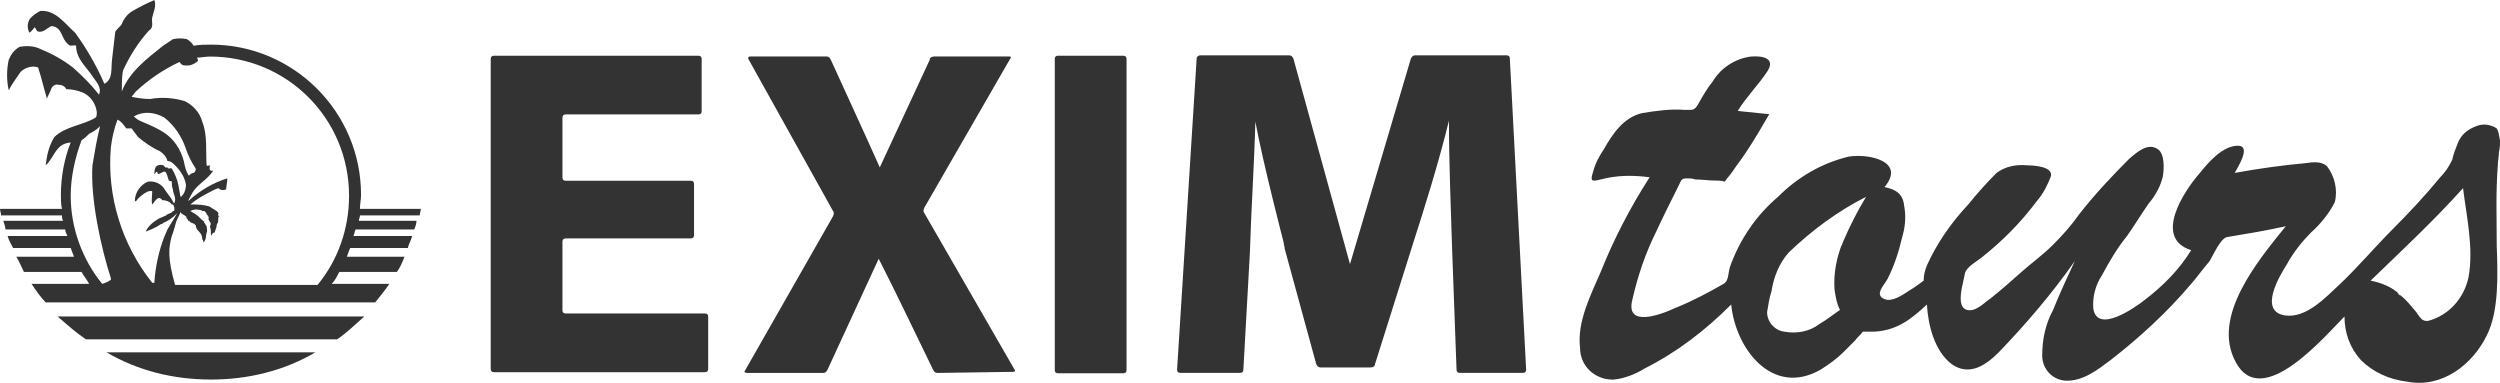<?xml version="1.0" encoding="UTF-8"?>
<!DOCTYPE svg PUBLIC "-//W3C//DTD SVG 1.1//EN" "http://www.w3.org/Graphics/SVG/1.1/DTD/svg11.dtd">
<svg xmlns="http://www.w3.org/2000/svg" xml:space="preserve" width="653px" height="100px" version="1.1" shape-rendering="geometricPrecision" text-rendering="geometricPrecision" image-rendering="optimizeQuality" fill-rule="evenodd" clip-rule="evenodd"
viewBox="0 0 59662 9135"
 xmlns:xlink="http://www.w3.org/1999/xlink">
 <g id="Layer_x0020_1">
  <g id="_1344538172928">
   <g id="_1307921032880">
    <g id="EXIM_tours_logo">
     <g>
      <path id="Path_10681" fill="#333333" d="M57249 7033c130,78 -103,-130 0,0l0 0zm2232 -4022c-129,-52 -259,-52 -389,0 -208,78 -364,207 -441,414 -52,130 -104,260 -130,390 -78,156 -156,285 -286,415 -363,442 -753,857 -1141,1246 -390,389 -857,934 -1246,1298 -338,311 -804,830 -1324,752 -623,-104 -130,-934 52,-1220 156,-285 364,-545 571,-753 233,-207 441,-466 571,-726 78,-285 0,-623 -182,-856 -130,-130 -337,-104 -518,-78 -572,52 -1117,130 -1688,233 52,-103 415,-649 78,-649 -363,0 -700,390 -908,649 -389,442 -1116,1557 -208,1843 -285,467 -675,857 -1116,1194 -233,181 -1116,804 -1219,207 -26,-285 52,-570 207,-804 182,-338 364,-649 597,-935 182,-259 337,-518 519,-778 156,-181 285,-415 337,-649 26,-156 52,-545 -129,-649 -234,-156 -493,78 -675,234 -415,415 -830,857 -1194,1324 -182,259 -389,492 -622,726 -234,234 -519,441 -753,649 -234,208 -467,415 -727,623 -156,104 -363,337 -571,285 -207,-52 -155,-363 -129,-519 26,-129 52,-233 78,-363 51,-156 259,-260 388,-363 494,-390 935,-831 1324,-1350 156,-181 260,-389 338,-597 52,-233 -415,-259 -571,-259 -260,-26 -519,26 -727,181 -234,234 -467,494 -675,753 -415,441 -752,934 -986,1453 -52,130 -78,234 -78,364 -104,78 -207,156 -337,233 -156,104 -416,286 -597,208 -259,-104 0,-337 78,-493 155,-312 259,-623 337,-961 78,-259 104,-519 52,-778 -26,-285 -208,-389 -467,-441 519,-623 -389,-805 -856,-727 -649,156 -1220,493 -1687,960 -519,442 -909,1012 -1142,1661 -52,156 -26,338 -156,416 -363,207 -752,415 -1142,570 -389,182 -1194,467 -1038,-181 130,-571 312,-1116 571,-1635 130,-286 390,-805 545,-1116 52,-104 52,-156 182,-156 78,0 130,0 208,26 155,0 310,26 466,26 78,0 156,0 234,26 52,-78 130,-156 182,-234 103,-155 207,-285 311,-441 208,-311 390,-622 571,-934 -259,-26 -493,-52 -753,-78 208,-337 494,-623 701,-934 208,-312 -77,-390 -389,-364 -389,52 -727,286 -909,597 -129,156 -233,338 -336,520 -104,181 -130,155 -338,155 -337,-26 -701,26 -1012,78 -442,104 -701,493 -908,856 -104,156 -208,338 -260,545 -78,234 -26,234 182,182 389,-104 778,-104 1167,-52 -467,727 -856,1479 -1167,2258 -234,545 -571,1194 -493,1817 0,415 337,753 778,753 0,0 26,0 26,0 259,-26 519,-130 727,-260 778,-390 1453,-909 2076,-1532 104,1065 986,2206 2128,1558 207,-130 389,-260 545,-416 104,-103 208,-207 286,-285 51,-78 129,-130 181,-208 78,0 182,0 260,0 544,-26 882,-285 1271,-649 26,493 182,1117 597,1428 415,286 804,26 1116,-286 649,-675 1272,-1401 1816,-2179 -181,389 -363,778 -518,1167 -182,337 -260,701 -260,1090 0,312 234,572 545,597 415,26 779,-259 1090,-493 701,-545 1349,-1142 1920,-1816 156,-182 286,-364 442,-545 78,-130 259,-546 415,-572 467,-77 934,-155 1401,-259 -649,805 -1790,2154 -1194,3244 623,1168 2128,-623 2595,-1090 0,389 130,753 390,1038 285,286 675,468 1115,519 831,156 1558,-415 1896,-1116 284,-571 258,-1427 232,-2128 0,-649 -25,-1271 26,-1920 0,-104 26,-208 26,-312 26,-104 26,-182 26,-285 -52,-285 -52,-285 -181,-337l0 0 0 0zm-15493 2750c26,-78 52,-130 0,0 -52,156 -52,104 -26,52 -130,338 -208,701 -182,1090 26,182 52,338 130,493 -156,104 -312,234 -493,337 -234,182 -545,234 -830,182 -234,-26 -416,-234 -416,-467 26,-155 52,-337 104,-493 52,-337 182,-675 416,-934 544,-520 1167,-986 1842,-1324 -208,338 -389,701 -545,1064l0 0 0 0zm14922 857c-104,493 -467,908 -960,1038 -156,25 -208,-104 -286,-208 -130,-156 -234,-285 -389,-415 -181,-182 -441,-285 -701,-337 753,-727 1505,-1428 2206,-2206 78,649 260,1427 130,2128l0 0z"/>
     </g>
     <g id="Group_1441">
      <g id="Group_1437">
       <path id="Path_10682" fill="#333333" d="M16563 5611c0,52 -26,78 -78,78 0,0 0,0 0,0l-2984 0c-52,0 -78,26 -78,78 0,0 0,0 0,0l0 1635c0,52 26,78 78,78 0,0 0,0 0,0l3322 0c52,0 78,26 78,78 0,0 0,0 0,0l0 1245c0,52 -26,78 -78,78 0,0 0,0 0,0l-5034 0c-52,0 -78,-26 -78,-78 0,0 0,0 0,0l0 -7396c0,-52 26,-78 78,-78 0,0 0,0 0,0l4878 0c52,0 78,26 78,78 0,0 0,0 0,0l0 1246c0,52 -26,77 -78,77 0,0 0,0 0,0l-3166 0c-52,0 -78,26 -78,78 0,0 0,0 0,0l0 1427c0,52 26,78 78,78 0,0 0,0 0,0l2984 0c52,0 78,26 78,78 0,0 0,0 0,0l0 1220 0 0z"/>
      </g>
      <g id="Group_1438">
       <path id="Path_10683" fill="#333333" d="M22371 8899c-52,0 -78,-26 -104,-78 -1090,-2257 -1090,-2231 -1297,-2647 0,0 -1221,2647 -1221,2647 -26,52 -52,78 -103,78l-1817 0c-52,0 -78,-26 -52,-52l2102 -3685c26,-52 26,-103 0,-129l-2024 -3634c0,-26 0,-52 52,-52l1816 0c52,0 78,26 104,78 0,0 987,2154 1169,2569 0,0 1193,-2569 1193,-2569 0,-52 52,-78 104,-78l1790 0c52,0 52,26 26,52l-2050 3556c-26,52 -26,104 0,129l2154 3737c26,26 0,52 -26,52l-1816 26 0 0 0 0z"/>
      </g>
      <g id="Group_1439">
       <path id="Path_10684" fill="#333333" d="M26807 1329c52,0 78,26 78,78 0,0 0,0 0,0l0 7422c0,52 -26,78 -78,78 0,0 0,0 0,0l-1557 0c-52,0 -78,-26 -78,-78 0,0 0,0 0,0l0 -7422c0,-52 26,-78 78,-78 0,0 0,0 0,0l1557 0z"/>
      </g>
      <g id="Group_1440">
       <path id="Path_10685" fill="#333333" d="M34656 5992c-26,-909 -77,-2025 -77,-3115 -234,961 -572,2050 -857,2933l-908 2880c0,52 -52,78 -104,78l-1194 0c-52,0 -78,-26 -104,-78l-752 -2750c0,-52 -26,-104 -26,-156 0,0 -493,-1894 -675,-2881 -26,1013 -104,2180 -130,3115l-156 2802c0,52 -26,78 -77,78 0,0 0,0 0,0l-1428 0c-51,0 -77,-26 -77,-78 0,0 0,0 0,0l467 -7422c0,-52 52,-78 78,-78 0,0 0,0 0,0l2128 0c52,0 77,26 103,78l1350 4905 1453 -4905c26,-52 52,-78 104,-78l2180 0c52,0 78,26 78,78 0,0 0,0 0,0l389 7422c0,52 -26,78 -78,78 0,0 0,0 0,0l-1505 0c-52,0 -78,-26 -78,-78 0,0 0,0 0,0l-104 -2828 0 0z"/>
      </g>
     </g>
     <g id="Group_1442">
      <path id="Path_10686" fill="#333333" d="M10017 5139c0,-52 26,-104 26,-156l-1453 0c0,-104 26,-234 26,-337 0,-1973 -1609,-3582 -3581,-3582 -130,0 -260,0 -416,26 -25,-52 -77,-103 -155,-155 -104,-26 -234,-26 -338,0l-233 155c-390,311 -804,623 -986,1090l0 0c0,-156 0,-337 26,-493 156,-338 362,-674 622,-960 130,-78 52,-208 78,-312 26,-129 104,-259 52,-415 -182,78 -338,156 -519,260 -129,77 -207,181 -259,311 -26,52 -104,104 -156,182l-78 674c-26,208 26,467 -182,571 -181,-415 -415,-831 -700,-1219 -260,-234 -468,-545 -830,-519 -104,52 -208,129 -260,207 -52,104 -52,208 0,312 52,-26 78,-78 130,-130 26,26 26,78 78,104 129,26 206,-78 310,-130 78,0 130,26 182,78 104,130 104,260 234,363 52,52 130,0 181,26 0,311 234,493 390,726 78,130 234,260 156,442 -182,-234 -390,-442 -623,-649 -234,-182 -520,-338 -778,-442 -156,-77 -338,-77 -494,-51 -130,77 -207,181 -259,311 -52,234 -52,493 0,727l0 0c78,-156 181,-286 285,-441 104,-104 286,-156 416,-104 77,233 129,467 207,727l0 26c25,-78 77,-156 103,-234 26,-78 104,-130 182,-104 104,0 156,52 182,104 130,0 259,26 389,78 182,78 312,260 338,467 0,52 0,104 -26,130 -286,182 -727,208 -987,467 -130,207 -181,441 -207,675 207,-182 233,-520 597,-546 -156,390 -234,831 -234,1246 0,104 0,234 26,338l-1479 0c0,52 26,104 26,156l1453 0c0,52 0,77 26,129l-1427 0c26,78 52,156 52,207l1427 0c0,52 26,104 52,156l-1427 0c26,104 78,182 130,286l1375 0c26,78 52,130 78,208l-1376 0c78,129 130,259 182,363l1375 0c52,104 130,182 182,286l-1375 0c104,155 208,311 337,441l7864 0c103,-130 233,-286 337,-441l-1376 0c78,-78 130,-182 182,-286l1375 0c78,-104 130,-234 182,-363l-1375 0c26,-78 52,-156 78,-208l1375 0c26,-104 78,-182 104,-286l-1402 0c26,-52 26,-104 52,-156l1401 0c26,-77 52,-129 52,-207l-1375 0c0,-52 26,-77 26,-129l1427 0 0 0 0 0zm-6877 -2829l104 -130c311,-286 649,-519 1038,-701 26,26 52,78 104,78 130,26 259,-26 337,-104 0,-26 0,-52 -26,-78 104,0 208,-26 312,-26 1842,0 3321,1480 3321,3322 0,779 -259,1531 -753,2129l-3399 0c-182,-649 -156,-883 -78,-1169 52,-130 78,-259 104,-337 26,-78 78,-155 104,-233 26,26 26,52 52,52 52,26 78,52 104,78 0,0 0,0 -26,0 26,25 52,51 52,77l26 0c26,52 77,52 129,78 0,26 26,26 26,26 0,52 26,104 78,155 52,52 78,104 78,182 26,26 26,52 26,78l0 0c78,-78 52,-156 78,-234 26,-52 0,-103 0,-155 -26,-26 -26,-52 -52,-78 0,0 -26,-26 0,-26 -78,-52 -130,-129 -208,-181l0 0c-52,-26 -78,-52 -129,-78 51,-26 129,-52 207,-26 26,0 52,0 78,26l0 0 52 0c26,26 52,52 52,78 26,26 52,52 52,103 0,0 0,0 -26,0 26,0 26,52 52,78 26,26 26,78 0,104 26,78 26,155 26,233 26,-26 26,-78 78,-78l0 0c26,-26 26,-77 52,-129 0,-26 0,-52 26,-104 25,0 0,-78 25,-78 -25,0 0,-51 0,-77 0,-26 26,0 26,0l-26 0c0,-26 -25,-52 0,-78 -51,-78 -155,-104 -207,-156 -156,-52 -312,-52 -467,-52 181,-156 389,-259 597,-363 26,0 77,-52 103,0 52,26 104,26 156,0 0,-78 26,-156 26,-260 -337,104 -649,286 -934,545 26,-78 78,-155 104,-207 129,-208 363,-312 493,-520l-52 0c-52,-26 -26,-77 -26,-129 -26,0 -52,26 -78,0 -26,-312 26,-727 -104,-1038 -52,-208 -207,-389 -415,-493 -260,-78 -545,-104 -831,-52 -156,0 -311,-26 -441,-52l0 0 0 0zm1246 1531c-78,-286 -234,-519 -467,-675 -156,-103 -338,-181 -520,-259 -78,-26 -155,-78 -207,-130 233,-130 493,-104 727,26 233,182 415,441 519,752 52,156 130,312 233,467 0,26 0,78 -52,104 -26,0 -77,26 -103,52l0 26c-78,-104 -104,-233 -130,-363zm-1375 -778c52,0 77,0 129,0l155 207c156,129 338,259 520,337 78,52 155,130 181,234 78,0 130,52 182,104 130,129 234,285 260,467 0,78 -26,156 -52,208 -26,25 -52,77 -78,77l-52 -285c-26,-130 -78,-260 -156,-390 -26,-26 -78,26 -104,-26 -26,0 -52,0 -52,0 -25,-26 -25,-52 -51,-52 -78,-25 -156,0 -182,52 -26,52 -26,104 -26,156 26,0 26,-52 52,-52 26,0 26,26 26,52 78,0 130,-78 181,-52 52,52 52,130 78,182 0,52 52,26 78,52 0,52 0,130 26,182 0,104 104,233 26,337 -52,-104 -130,-208 -208,-311 -77,-156 -259,-234 -415,-208 -182,78 -311,260 -311,467l26 0c77,-104 181,-182 285,-233 26,0 78,-26 104,0 0,103 -26,207 0,311 52,-52 78,-130 156,-156 26,0 78,26 78,52 77,0 181,26 233,104l0 0 26 0c26,26 52,104 26,156l-52 0c0,0 26,0 26,0 -26,52 -78,52 -130,78 0,26 -52,0 -26,26 -52,26 -129,52 -181,77l0 0c-130,78 -260,182 -312,311 130,-52 260,-103 364,-181l26 0c0,0 26,-26 26,-26 129,-52 233,-129 337,-233l-234 388c-26,52 -52,130 -78,182 -129,338 -207,701 -233,1065l0 26 -52 0c-726,-909 -1090,-2077 -986,-3245 26,-207 78,-440 156,-648 78,26 156,130 208,208l0 0zm-623 -52c-78,311 -130,622 -182,934 -52,804 207,1972 441,2699l0 26c-52,52 -130,78 -208,104 -467,-572 -752,-1324 -752,-2103 0,-441 103,-908 259,-1324 78,-51 130,-103 182,-155 156,-78 208,-129 260,-181z"/>
      <path id="Path_10687" fill="#333333" d="M5035 9057c882,0 1738,-207 2491,-649l-4983 0c752,442 1609,649 2492,649z"/>
      <path id="Path_10688" fill="#333333" d="M2050 8097l5995 0c233,-156 441,-364 649,-545l-7319 0c208,181 441,389 675,545l0 0z"/>
     </g>
    </g>
   </g>
  </g>
 </g>
</svg>
